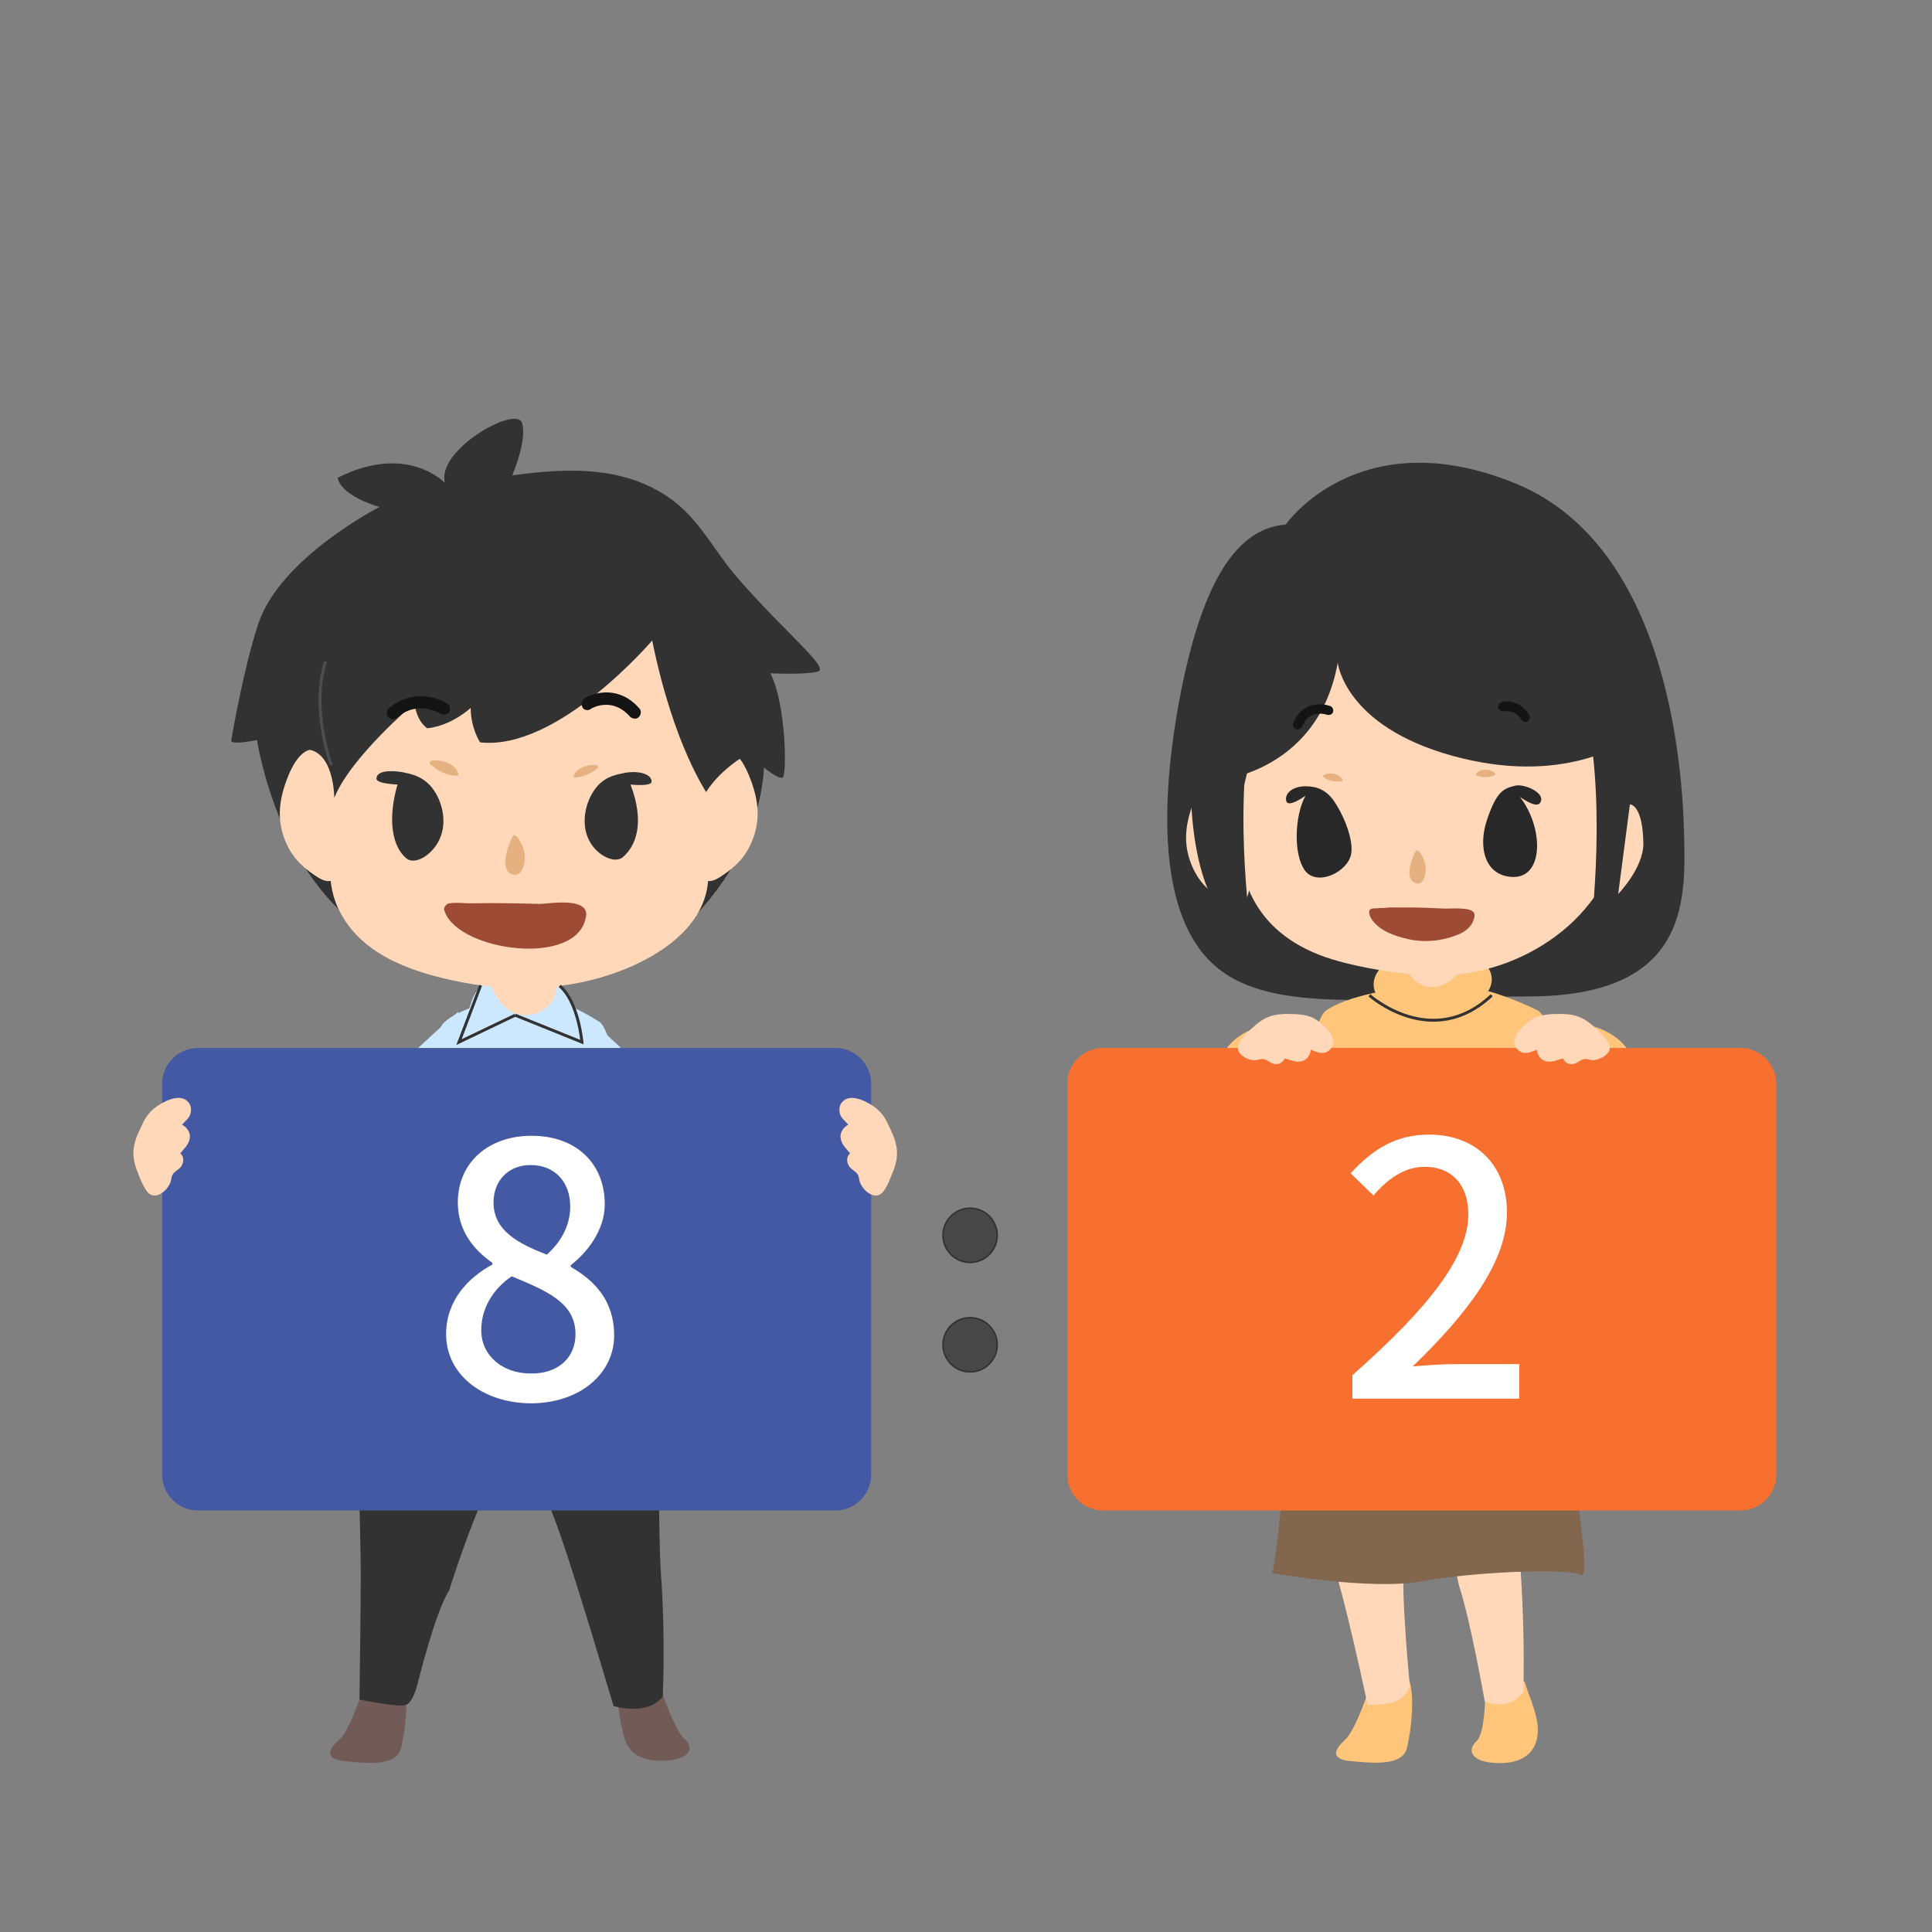 <?xml version="1.0" encoding="utf-8"?>
<!-- Generator: Adobe Illustrator 26.0.1, SVG Export Plug-In . SVG Version: 6.00 Build 0)  -->
<svg version="1.1" id="レイヤー_1" xmlns="http://www.w3.org/2000/svg" xmlns:xlink="http://www.w3.org/1999/xlink" x="0px"
	 y="0px" viewBox="0 0 330 330" style="enable-background:new 0 0 330 330;" xml:space="preserve">
<rect x="0" y="0" width="330" height="330" fill="#808080" stroke="none"/>
<style type="text/css">
	.st0{fill:#323232;}
	.st1{fill:#FFC67B;}
	.st2{fill:#FFD7B9;}
	.st3{fill:#82664D;}
	.st4{fill:#E5B181;}
	.st5{fill:#9D4B34;}
	.st6{fill:#141414;}
	.st7{fill:#282828;}
	.st8{fill:#725B56;}
	.st9{fill:#CCE8FF;}
	.st10{fill:#4359A3;}
	.st11{fill:#F77030;}
	.st12{fill:#323232;stroke:#323232;stroke-width:0.527;stroke-linecap:round;stroke-linejoin:round;stroke-miterlimit:10;}
	.st13{fill:#474747;}
	.st14{fill:none;stroke:#323232;stroke-width:0.5;stroke-miterlimit:10;}
	.st15{fill:none;stroke:#4E4E4E;stroke-width:0.5;stroke-miterlimit:10;}
	.st16{fill:#FFFFFF;}
</style>
<path class="st0" d="M219.6,89.6c0,0,12.5-18,39.3-7s28.7,50.7,28.8,62c0.2,11.2-0.9,25.6-26.7,25.6s-44.7,3.4-54.2-5.9
	s-8.3-29.6-5.1-46.1C205,101.7,210.2,90.3,219.6,89.6L219.6,89.6z"/>
<path class="st1" d="M234.1,287.8c0,0-2.5,7.7-4.3,9.3c-1.7,1.6-2.8,3.3,0.8,3.7c3.6,0.3,8.9,1,9.7-2.2s1.3-8.5,0.5-11.3
	L234.1,287.8z"/>
<path class="st1" d="M253.7,287.7c0,0,0.2,8.1-1.5,9.7s-0.8,3.4,2.8,3.7s6.7-0.7,7.5-4c0.8-3.2-1.3-7.1-2.1-9.9L253.7,287.7z"/>
<path class="st2" d="M221.2,234.6c0,0,2.2,24.3,6.3,32.3c1.6,3.1,6.1,24.3,6.1,24.3s3.4,0,4.6-0.5c0.9-0.4,2.1-1.1,2.6-2.9
	c0,0-1.5-15.3-1-20.4c0,0,1-19,4.8-19.3s3.1,18,4.7,23c2,6.3,4.3,19.5,4.3,19.5s4,1.9,6.6-1.6c0,0,0.3-8.7-0.4-19.8
	c-0.6-8.6,5.5-23.6,3.4-35.8L221.2,234.6z"/>
<path class="st3" d="M221,228.5c0,0-2.1,33.9-3.7,40.2c0,0,16.9,3,25.5,1.4c8.7-1.6,24.7-2.3,27.3-1.1s-5.4-40.6-5.4-40.6H221
	L221,228.5z"/>
<g>
	<path class="st1" d="M241.7,168.5c0,0-10.5,0.9-15.2,4.1c-4.6,3.2-9.9,59.7-10.8,67c0,0,10.2,9.4,51.9-1.1c0,0,1.7-61.4-4.9-65.9
		C262.6,172.6,250,166,241.7,168.5L241.7,168.5z"/>
	<ellipse class="st1" cx="219.6" cy="182.7" rx="11.3" ry="8"/>
	<ellipse class="st1" cx="267.8" cy="182.7" rx="11.3" ry="8"/>
	
		<ellipse transform="matrix(0.998 -6.418561e-02 6.418561e-02 0.998 -10.259 16.051)" class="st1" cx="244.7" cy="167.7" rx="10.1" ry="5.8"/>
</g>
<path class="st2" d="M212.2,137c-1.1-3.3-2.1-5.1-4.2-4.9c-2,0.3-3.4,2.9-4.3,5.4c-0.7,1.9-1.2,4-1.1,6.1c0.1,2.3,0.9,4.5,2,6.2
	s2.6,2.9,4.1,3.9c0.7,0.5,1.5,0.9,2.2,0.9c0.8,0,1.6-0.4,2.1-1.3c0.3-0.7,0.4-1.5,0.5-2.3c0.2-2.7,0.3-5.5,0.3-8.3
	c0-1.6-0.2-3.5-1.2-4.3L212.2,137z"/>
<path class="st2" d="M239.7,164.2c0,0,1.2,4.3,4.7,4.4s5.8-3.5,5.8-4.6L239.7,164.2z"/>
<path class="st2" d="M215.1,125.8c-0.1,0.5-13.9,30.9,13.6,38.4c4,1.1,9.6,2.1,14.9,2.4c15.2,0.8,30.2-9.1,32.8-22.9
	c2.3-12.6-1.1-20.6-4.4-30.6c0,0-8.8-25.5-41.6-16.3C230.3,96.8,218.4,100.8,215.1,125.8L215.1,125.8z"/>
<path class="st4" d="M241.8,145.4c-0.4,0.7-2,4.3-0.3,5.3s2.3-1.7,1.9-3.2C243,145.9,242.1,144.9,241.8,145.4L241.8,145.4z"/>
<g>
	<path class="st0" d="M203.6,128.1c0,0-2.6,26.7,10.3,32.7c0,0-3.4-21.5,0-38.3L203.6,128.1z"/>
	<path class="st0" d="M281.3,128.1c0,0,3.1,26.7-9.8,32.7c0,0,3-21.5-0.4-38.3L281.3,128.1z"/>
	<path class="st0" d="M228.5,113.2c0,0,1.1,10.8,19.6,15.9s29.6-1.8,33-4.6c0,0,5.7-13.4-7.4-26.2s-28.7-17.6-48.9-8.5
		s-22.3,35.4-18.3,43.7C206.5,133.5,224.9,132.9,228.5,113.2L228.5,113.2z"/>
	<path class="st0" d="M206.4,134.3l-1.8-1.8c0,0-4.1-10.3,0.1-20.2s5.4-16.1,17.4-22.2s17.5-9.1,30.7-5.7
		c13.2,3.4,25.6,15.1,28.7,24.5s3,20.6,3,20.6l-7.4-5.5c0,0-7.9-25.4-28.7-28.4S211.7,104.4,206.4,134.3L206.4,134.3z"/>
</g>
<path class="st5" d="M251.8,156c0.1,0.3,0.1,0.5,0,0.8c-0.4,1.6-1.7,2.5-3.2,3c-2.6,1-5.5,1.2-8.1,0.6c-2.2-0.5-4.6-1.3-6-3.1
	c-0.4-0.5-1.1-1.8-0.2-2.1c0.4-0.1,0.9,0,1.3-0.1c0.5,0,1.1,0,1.6-0.1h3.3c2.1,0,4.3,0.1,6.4,0.2C248,155.2,251.4,154.9,251.8,156
	L251.8,156z"/>
<path class="st4" d="M252.1,132.4c0,0,0-0.1,0-0.2c0.6-0.9,2.2-0.9,3.1-0.3c0.1,0.1,0.2,0.2,0.2,0.3s-0.1,0.2-0.3,0.3
	C254.2,132.8,253.1,132.9,252.1,132.4C252.2,132.5,252.1,132.5,252.1,132.4z"/>
<path class="st4" d="M229.3,133.4c0,0,0-0.1,0-0.2c-0.4-1-2-1.3-3-0.9c-0.1,0-0.2,0.1-0.3,0.2c0,0.1,0.1,0.2,0.2,0.3
	c0.8,0.6,1.9,0.8,2.9,0.6C229.2,133.5,229.3,133.5,229.3,133.4L229.3,133.4z"/>
<path class="st6" d="M260.9,123.3c-0.3,0.1-0.8,0-1-0.3c-1.1-1.9-2.8-1.5-3-1.5c-0.4,0.1-0.8-0.2-1-0.6c-0.1-0.4,0.2-0.8,0.6-1
	c1-0.3,3.3-0.1,4.7,2.2c0.2,0.4,0.1,0.9-0.3,1.1C261,123.2,260.9,123.2,260.9,123.3L260.9,123.3z"/>
<path class="st6" d="M221.6,124.6c-0.1,0-0.2,0-0.3-0.1c-0.4-0.2-0.6-0.6-0.4-1c1.4-3.5,4.7-3.5,6.3-2.9c0.4,0.1,0.6,0.6,0.5,1
	s-0.6,0.6-1,0.5c-0.3-0.1-3.1-1-4.3,2C222.3,124.4,222,124.6,221.6,124.6z"/>
<path class="st7" d="M259.6,136.1c0,0,2.7,2,3.4,1.1c1.3-1.7-2.7-3.4-4.2-3c-2.1,0.5-3.2,1.1-4.8,5.8s-0.4,9.7,4.5,9.8
	C263.8,149.8,263.6,141.2,259.6,136.1L259.6,136.1z"/>
<path class="st7" d="M223,135.9c0,0-3,2.2-3.3,0.9s1.1-2.5,3.3-2.5c2,0,3.5,0.7,4.7,2.3c1.7,2.4,3.5,6.6,3.1,9.2
	c-0.5,3.1-5.8,5.7-7.9,2.9C220.9,146,221.1,139.3,223,135.9L223,135.9z"/>
<path class="st8" d="M62.3,287.8c0,0-2.5,7.7-4.3,9.3s-2.8,3.3,0.8,3.7s8.9,1,9.7-2.2s1.3-8.5,0.5-11.3L62.3,287.8z"/>
<path class="st8" d="M112.6,287.7c0,0,2.5,7.7,4.3,9.3s0.8,3.4-2.8,3.7s-6.7-0.7-7.5-4s-1.5-6.8-0.7-9.6L112.6,287.7z"/>
<path class="st0" d="M61.1,236.4c0,0,0.3,21.1,0.5,30c0.1,3.1-0.2,23.9-0.2,23.9s6.8,1.4,8,0.9c0.9-0.4,1.6-2.2,2-3.9
	c0,0,3-12.1,5.3-15.6c0,0,7.3-23.4,11.1-23.7s9.5,19,11.1,24c2,6.3,5.9,19.4,5.9,19.4s5.7,1.8,8.4-1.6c0,0,0.5-9.7-0.3-20.9
	c-0.6-8.6,0.2-20.3-1.9-32.5H61.1z"/>
<path class="st9" d="M87,170.6c0,0-7.8,0.9-11.2,4.1S59.6,231.3,59,238.6c0,0,23.3,8.3,54-2.3c0,0-5.7-57.2-10.5-61.7
	C102.5,174.7,93.2,168.1,87,170.6z"/>
<path class="st9" d="M99.2,172.8c0,0,13.6,11.6,21,21.2c0,0,26.2-6.2,26.2-3.3c0,0,3.9,8.4,0.7,8c0,0-25.4,12.5-28,9.1
	c0,0-16.1-10.6-17.4-13L99.2,172.8z"/>
<path class="st9" d="M78.3,172.8c0,0-13.6,11.6-21,21.2c0,0-26.2-6.2-26.2-3.3c0,0-3.9,8.4-0.7,8c0,0,25.4,12.5,28,9.1
	c0,0,16.1-10.6,17.4-13L78.3,172.8z"/>
<path class="st0" d="M76,82.5c0,0-6.4-6.9-18.3-0.9c0,0,0,2.8,7.1,5c0,0-17,8.7-20.7,20c-2.5,7.6-4.4,18.7-4.6,19.8
	c-0.3,1,4.4,0,4.4,0s3.8,25.9,21.9,34.5c10,4.7,48.1,0,48.1,0s15.5-11.5,16.6-29.8c0,0,2.5,2.1,3.2,1.7s0.6-12.4-2.1-17.8
	c0,0,6,0.3,8.1-0.3s-5.7-6.7-13.9-16.2c-3.8-4.4-6.3-9.7-11.1-13.2c-8-5.8-17.8-5.4-27.2-4.1c0,0,2.7-6.3,1.6-9.1
	C87.8,69.4,74.5,76.9,76,82.5z"/>
<path class="st9" d="M82.8,167.6c-0.8,0.8-1.5,1.7-2,2.8c-0.3,0.7-0.5,1.5-0.8,2.2c-0.5,1.8-1.1,3.6-1.6,5.4c0.2,0.1,0.5,0,0.7-0.2
	c2.6-1.5,5.6-2.1,8.5-2.9c0.5-0.2,1.1-0.4,1.3-0.9c0.1-0.5-0.2-1-0.5-1.4c-0.5-0.7-0.9-1.3-1.4-2s-1.1-1.5-1.8-1.8
	c-0.9-0.4-0.8-0.8-1.8-1.1L82.8,167.6z"/>
<path class="st9" d="M89,173.3c1.8-1.9,4-3.9,6.3-5.1c0.2-0.1,1.5,1.9,1.6,2c1,1.2,1.5,2.7,1.9,4.2c0.1,0.3,1,3.9,0.9,4
	c-0.5,0.2-1.1,0-1.6-0.2c-3-1.3-6-2.6-8.9-4.1L89,173.3z"/>
<path class="st2" d="M57.4,132.9c-1.1-3.3-2.1-5.1-4.2-4.9c-2,0.3-3.4,2.9-4.3,5.4c-0.7,1.9-1.2,4-1.1,6.1c0.1,2.3,0.9,4.5,2,6.2
	s2.6,2.9,4.1,3.9c0.7,0.5,1.5,0.9,2.2,0.9s1.6-0.4,2.1-1.3c0.3-0.7,0.4-1.5,0.5-2.3c0.2-2.7,0.3-5.5,0.3-8.3c0-1.6-0.2-3.5-1.2-4.3
	L57.4,132.9z"/>
<path class="st2" d="M119.8,132.9c1.1-3.3,2.1-5.1,4.2-4.9c2,0.3,3.4,2.9,4.3,5.4c0.7,1.9,1.2,4,1.1,6.1c-0.1,2.3-0.9,4.5-2,6.2
	s-2.6,2.9-4.1,3.9c-0.7,0.5-1.5,0.9-2.2,0.9s-1.6-0.4-2.1-1.3c-0.3-0.7-0.4-1.5-0.5-2.3c-0.2-2.7-0.3-5.5-0.3-8.3
	c0-1.6,0.2-3.5,1.2-4.3L119.8,132.9z"/>
<path class="st2" d="M63.3,104.3c-6.9,6.2-13.2,10.2-10.5,21.2c1.2,4.9,2.7,9.8,3.3,14.8c0.7,5.5-0.8,10.5,2.1,15.7
	c4,7.5,13,10.3,20.8,11.8c8.7,1.7,18.4,1.3,26.8-1.9c5.9-2.2,12.6-6.3,14.6-12.6c1.3-4.1,0.1-7.8-0.1-11.8c-0.2-3.8,1-7.7,1.4-11.5
	c0.4-4.5,2.3-8.5,2.1-13.1c-0.5-10.4-9.5-17.8-18.7-21.4c-10.8-4.2-21.9-2.1-32.2,2.8C69.1,99.9,65.9,101.9,63.3,104.3L63.3,104.3z"
	/>
<path class="st4" d="M87.6,142.8c-0.5,0.9-2.4,5.3-0.4,6.4s2.8-2.1,2.3-3.9S87.9,142.2,87.6,142.8z"/>
<path class="st5" d="M100,155.5c0.1,0.3,0.2,0.6,0.1,1c-1.3,8.8-21.6,6-24.1-0.7c-0.1-0.2-0.2-0.5-0.1-0.7c0.1-0.4,0.5-0.8,0.9-0.8
	c1.1-0.2,2.5,0,3.6,0c4-0.1,7.9,0,11.9,0.1C94,154.3,99.1,153.5,100,155.5L100,155.5z"/>
<path class="st0" d="M111.4,109.4c0,0-16.1,18.9-29.4,17.4c0,0-1.6-2.4-1.6-5.9c0,0-3.1,3-7.4,3.5c0,0-1.8-1-2.2-4.3
	c0,0-11,9.3-13.7,16.2c0,0,0-8.7-5.4-8.3c0,0-5.6-15.1,3.2-25s23.2-18.7,39.2-15.8s29,14.8,34.3,23.5c5.3,8.8-2,18.9-2,18.9
	s-3.6,2.2-5.8,5.7C120.8,135.4,115.1,127.6,111.4,109.4L111.4,109.4z"/>
<path class="st2" d="M95.2,168.2c0,0-0.2,4.5-4.6,5.1s-6.1-3.4-6.9-5.3L95.2,168.2z"/>
<path class="st0" d="M54.3,125.5c0,0-14.8-19.9,9.6-34.4c0,0,18.6-12.8,36.2-4.4c0,0,18.4,7.2,25.5,16.8c0,0,2.5,5,3.7,6.7
	c0,0-38.5-17.8-47.8-14.4C81.5,95.8,61.1,99.7,54.3,125.5z"/>
<path class="st6" d="M99.7,121.1c-0.1-0.1-0.2-0.2-0.2-0.3c-0.3-0.5-0.2-1.1,0.3-1.5c1.8-1.1,6-2.2,9.4,1.7c0.4,0.4,0.3,1.1-0.1,1.5
	s-1.1,0.3-1.5-0.1c-3.1-3.5-6.6-1.4-6.7-1.3C100.5,121.4,100,121.3,99.7,121.1L99.7,121.1z"/>
<path class="st6" d="M76.4,121.9c-0.3,0.2-0.8,0.2-1.1,0c-0.2-0.1-4-2.4-7.5,0.7c-0.4,0.4-1.1,0.3-1.5-0.1s-0.3-1.1,0.1-1.5
	c3.8-3.3,8.2-2,10-0.8c0.5,0.3,0.6,1,0.3,1.5C76.7,121.7,76.6,121.8,76.4,121.9z"/>
<path class="st0" d="M67.9,134c0,0-3.6-0.1-3.6-1c0-1.3,2.2-1.5,4.5-1.1c1.4,0.3,3.1,0.6,4.7,2.3c1.8,2,2.9,5.6,1.8,8.6
	c-1.1,3.1-4.4,5.1-5.9,3.8C67.1,144.7,66.1,140.2,67.9,134z"/>
<path class="st0" d="M107.7,134c0,0,3.6,0.4,3.6-0.5c0-1.3-2.2-1.9-4.5-1.5c-1.4,0.3-3.1,0.5-4.7,2.2c-1.8,2-2.9,5.6-1.8,8.6
	c1.1,3.1,4.6,4.9,6.1,3.6C108.6,144.5,110.2,140.6,107.7,134L107.7,134z"/>
<path class="st4" d="M98,132.7c0,0,0-0.1,0-0.2c0.4-1.3,2.5-2,3.8-1.8c0.2,0,0.3,0.1,0.4,0.2c0,0.1-0.1,0.3-0.2,0.4
	c-1,0.8-2.4,1.4-3.7,1.5C98.1,132.8,98,132.8,98,132.7C98,132.8,98,132.8,98,132.7L98,132.7z"/>
<path class="st4" d="M78.3,132.4c0-0.1,0-0.2,0-0.2c-0.4-1.7-2.8-2.5-4.4-2.3c-0.2,0-0.4,0.1-0.5,0.3s0.1,0.4,0.3,0.5
	c1.2,1.1,2.8,1.8,4.4,1.8C78.1,132.5,78.2,132.5,78.3,132.4z"/>
<path class="st10" d="M142.7,258H33.8c-3.4,0-6.1-2.8-6.1-6.1v-66.8c0-3.4,2.8-6.1,6.1-6.1h108.9c3.4,0,6.1,2.8,6.1,6.1v66.8
	C148.8,255.2,146.1,258,142.7,258z"/>
<path class="st2" d="M25.1,203.5c-0.8-1.1-1.4-2.8-1.6-3.3c-1.1-2.7-0.9-4.6,0.4-7.3c0.5-1.1,1-2.2,1.9-3.1c0.7-0.7,1.5-1.2,2.3-1.6
	c1.2-0.6,2.9-1.1,3.9-0.1c0.5,0.4,0.7,1.1,0.6,1.8c-0.1,1-0.9,1.5-1.5,2.2c0.9,0.5,1.5,1.4,1.3,2.4c-0.2,1.1-1,1.7-1.6,2.5
	c0.7,0.6,0.6,1.6,0.1,2.3c-0.4,0.5-1.1,0.8-1.4,1.3s-0.2,1.1-0.5,1.6C28.3,203.7,26.3,205.1,25.1,203.5L25.1,203.5z"/>
<path class="st2" d="M150.9,203.5c0.8-1.1,1.4-2.8,1.6-3.3c1.1-2.7,0.9-4.6-0.4-7.3c-0.5-1.1-1-2.2-1.9-3.1
	c-0.7-0.7-1.5-1.2-2.3-1.6c-1.2-0.6-2.9-1.1-3.9-0.1c-0.5,0.4-0.7,1.1-0.6,1.8c0.1,1,0.9,1.5,1.5,2.2c-0.9,0.5-1.5,1.4-1.3,2.4
	c0.2,1.1,1,1.7,1.6,2.5c-0.7,0.6-0.6,1.6-0.1,2.3c0.4,0.5,1.1,0.8,1.4,1.3s0.2,1.1,0.5,1.6C147.7,203.7,149.7,205.1,150.9,203.5
	L150.9,203.5z"/>
<path class="st11" d="M297.3,258H188.4c-3.4,0-6.1-2.8-6.1-6.1v-66.8c0-3.4,2.8-6.1,6.1-6.1h108.9c3.4,0,6.1,2.8,6.1,6.1v66.8
	C303.4,255.2,300.7,258,297.3,258z"/>
<path class="st2" d="M211.7,178.1c0.6-1.1,1.9-2.3,2.3-2.6c2-1.9,3.7-2.4,6.5-2.3c1.1,0,2.3,0.1,3.4,0.5c0.8,0.3,1.6,0.9,2.2,1.5
	c0.9,0.8,2,2.1,1.5,3.4c-0.2,0.6-0.7,1-1.3,1.2c-0.9,0.2-1.6-0.2-2.4-0.5c-0.1,1-0.7,1.8-1.7,2s-1.8-0.3-2.8-0.5
	c-0.3,0.8-1.1,1.1-1.9,0.9c-0.6-0.2-1.1-0.7-1.7-0.8c-0.5-0.1-1,0.2-1.6,0.2C212.7,181,210.7,179.7,211.7,178.1L211.7,178.1z"/>
<path class="st2" d="M274.7,178.1c-0.6-1.1-1.9-2.3-2.3-2.6c-2-1.9-3.7-2.4-6.5-2.3c-1.1,0-2.3,0.1-3.4,0.5
	c-0.8,0.3-1.6,0.9-2.2,1.5c-0.9,0.8-2,2.1-1.5,3.4c0.2,0.6,0.7,1,1.3,1.2c0.9,0.2,1.6-0.2,2.4-0.5c0.1,1,0.7,1.8,1.7,2
	s1.8-0.3,2.8-0.5c0.3,0.8,1.1,1.1,1.9,0.9c0.6-0.2,1.1-0.7,1.7-0.8c0.5-0.1,1,0.2,1.6,0.2C273.7,180.9,275.7,179.7,274.7,178.1
	L274.7,178.1z"/>
<circle class="st12" cx="165.7" cy="211" r="4.5"/>
<circle class="st12" cx="165.7" cy="229.7" r="4.5"/>
<circle class="st13" cx="165.7" cy="211" r="4.5"/>
<circle class="st13" cx="165.7" cy="229.7" r="4.5"/>
<path class="st14" d="M82.1,168.3l-3.7,9.7l9.6-4.6"/>
<path class="st14" d="M88,173.4l11.4,4.6c0,0-0.6-6.9-3.8-9.6"/>
<path class="st14" d="M233.9,170c0,0,10.7,9.6,20.9,0"/>
<path class="st2" d="M278.4,137.4l-2,15.3c0,0,4.3-4.4,4.3-8.6C280.6,137.3,278.4,137.4,278.4,137.4z"/>
<path class="st15" d="M56.6,130.7c0,0-3.6-9.5-1-17.7"/>
<g>
	<path class="st16" d="M76.2,227.9c0-5.8,3.8-9.7,7.9-11.9v-0.3c-3.3-2.3-5.9-5.6-5.9-10.3c0-6.9,5.3-11.4,12.6-11.4
		c7.7,0,12.5,4.8,12.5,11.7c0,4.5-3.1,8.3-5.8,10.4v0.3c4,2.3,7.4,5.7,7.4,11.7c0,6.5-5.8,11.6-14.3,11.6
		C82.3,239.6,76.2,234.7,76.2,227.9z M98.3,227.9c0-5.4-4.9-7.4-10.9-9.9c-3.1,2.1-5.2,5.4-5.2,9.2c0,4.4,3.7,7.4,8.4,7.4
		C95.2,234.7,98.3,232,98.3,227.9z M97.4,206.1c0-4.1-2.5-7.1-6.8-7.1c-3.6,0-6.3,2.5-6.3,6.4c0,4.8,4.2,7,9.1,8.9
		C96.1,211.9,97.4,209,97.4,206.1z"/>
</g>
<g>
	<path class="st16" d="M231.1,234.8c13-11.5,19.7-20.1,19.7-27.4c0-4.8-2.6-8.1-7.5-8.1c-3.5,0-6.4,2.2-8.7,4.9l-3.9-3.8
		c3.8-4.1,7.7-6.6,13.4-6.6c8.1,0,13.3,5.3,13.3,13.3c0,8.5-6.8,17.3-16.1,26.3c2.3-0.2,5-0.4,7.2-0.4h11v5.9h-28.5V234.8z"/>
</g>
</svg>
